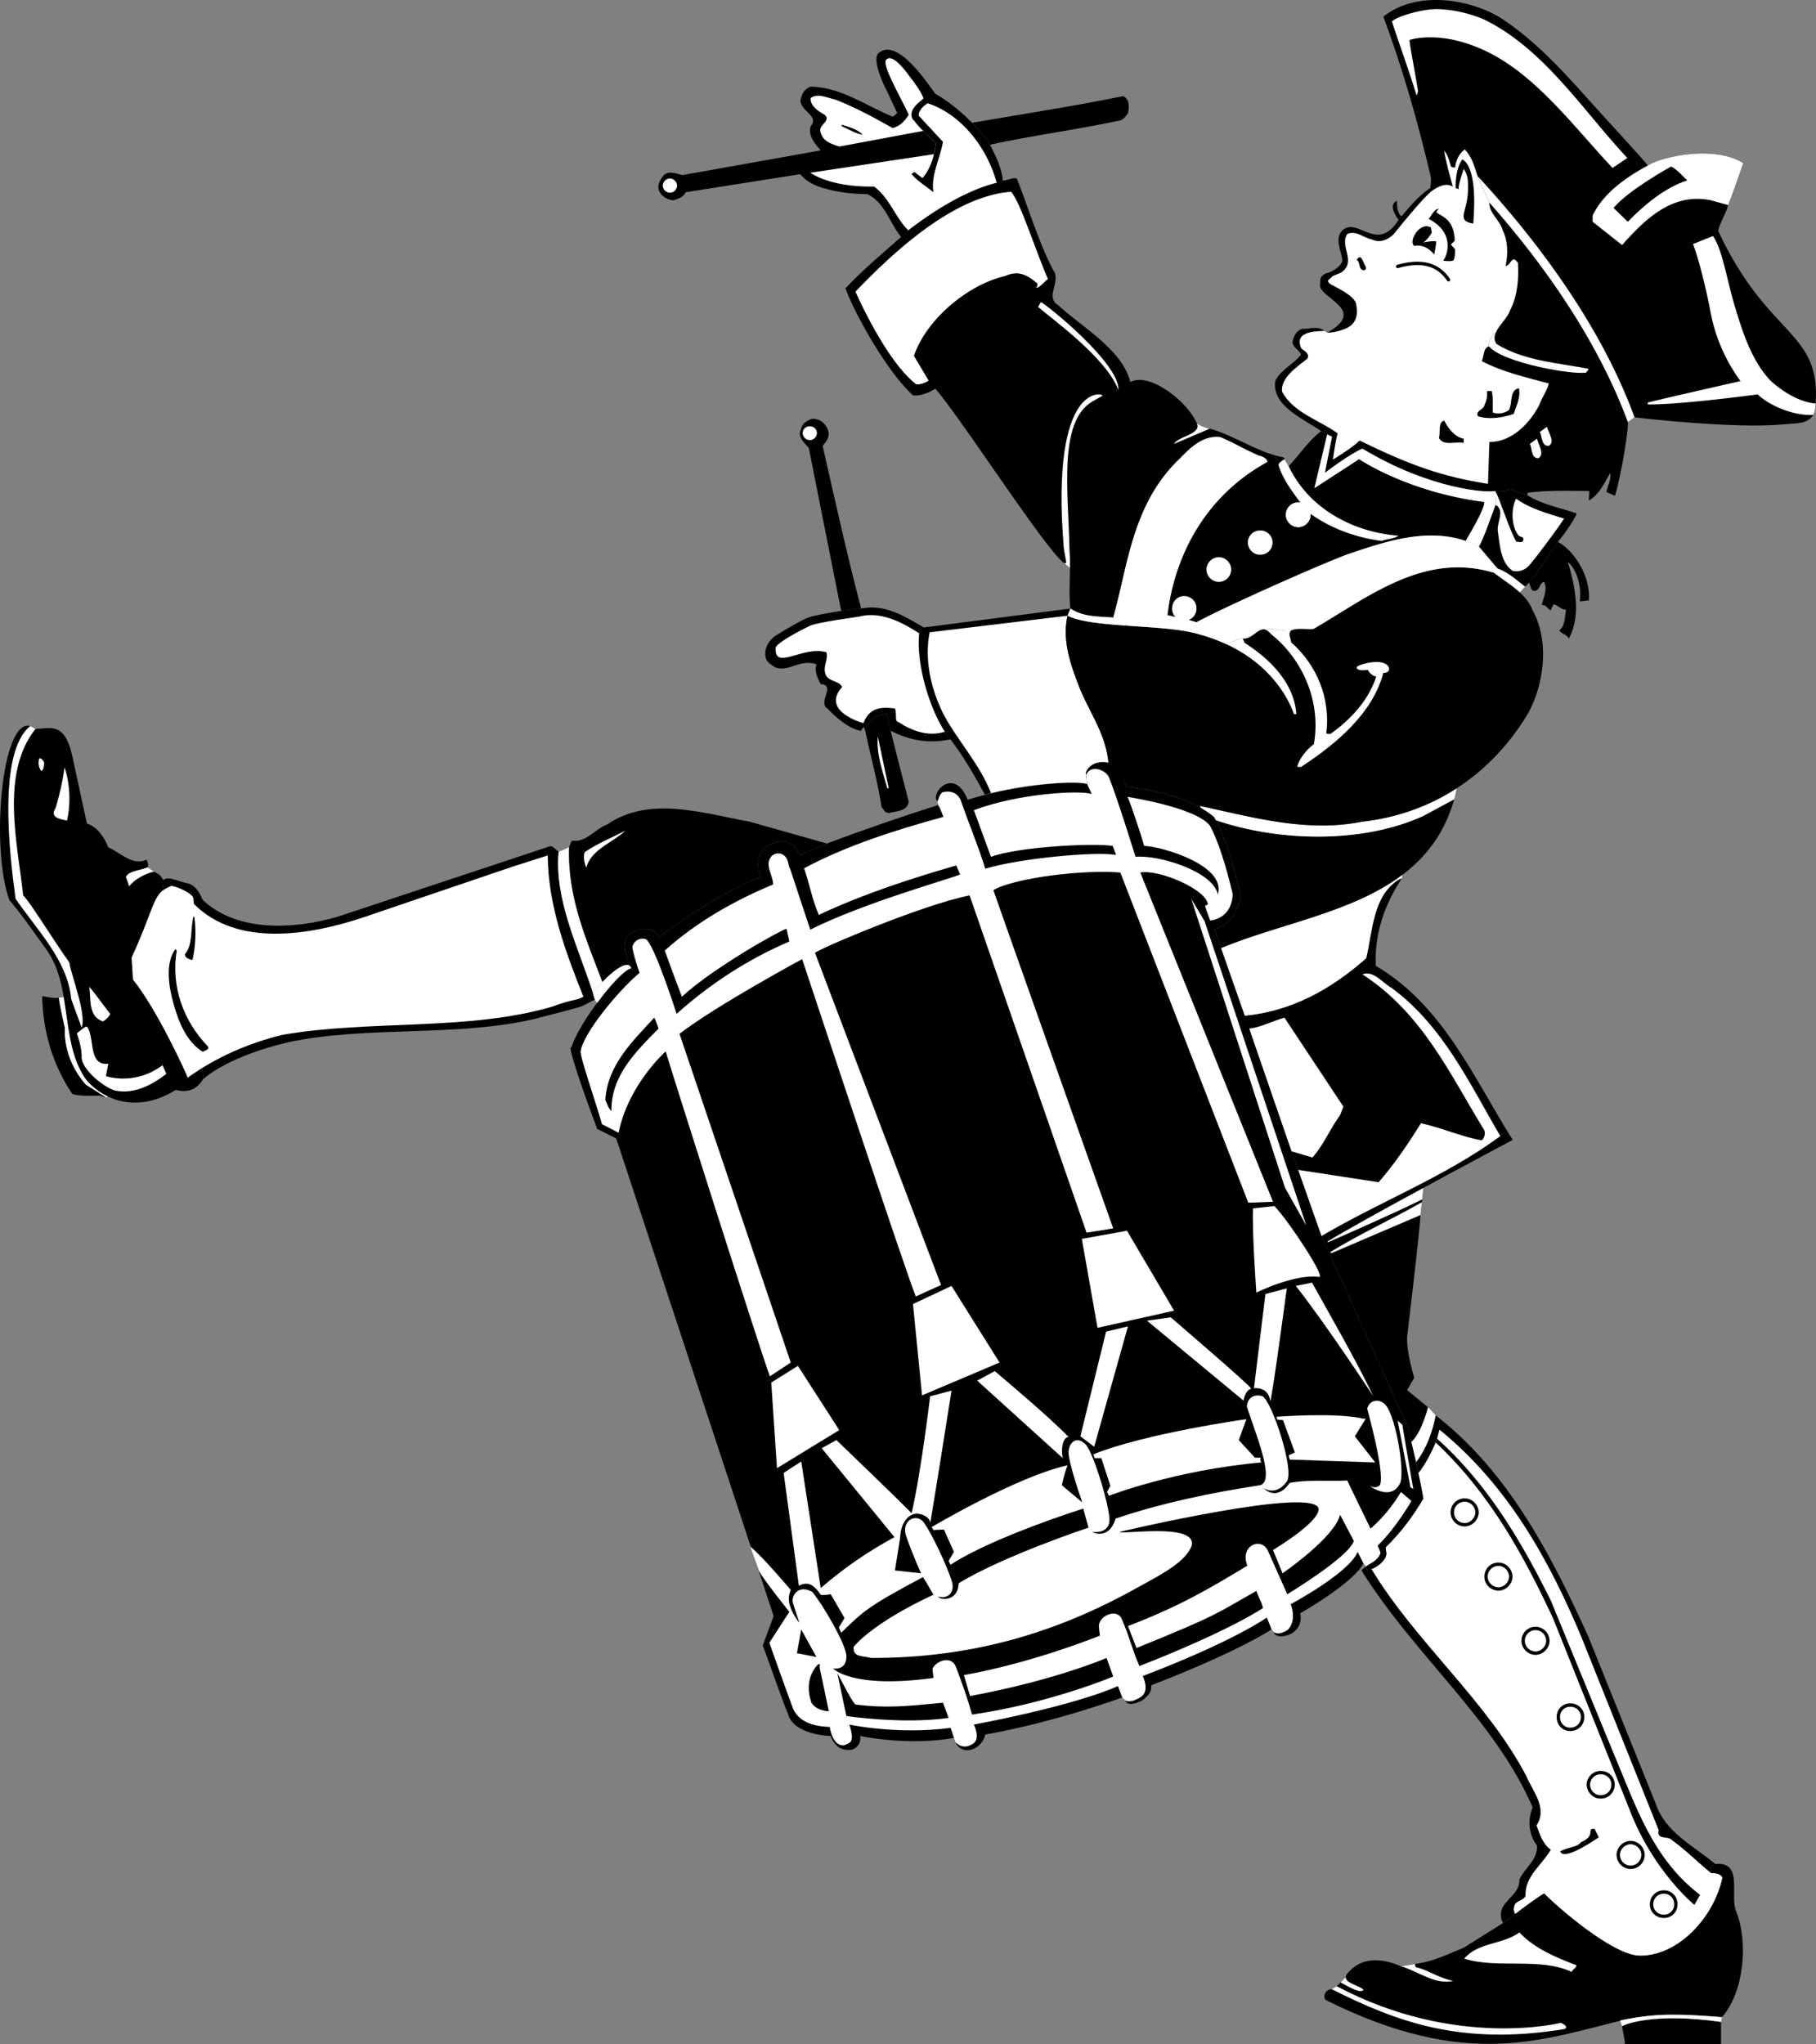 <svg xmlns="http://www.w3.org/2000/svg" width="381.844" height="429.726"><rect width="100%" height="100%" fill="#808080" stroke="none"/><path d="M270.97 98.007c2.535-2.773 4.098-5.222 6.801-7.398l1.3.7-2.698 11.3 9.398-6.102s10.125 6.926 26.3 9c.415 1.121-3.902 8.2-3.902 8.2-8.39-2.887-17.41.308-25.097 2.902-8.508 3.324-26.758 11.574-31.5 14.2a20.626 20.626 0 0 0-1.7-.5c1.008-.352 1.723-1.298 1.7-2.4.023-1.44-1.133-2.597-2.602-2.6a2.52 2.52 0 0 0-2.5 2.6c-.043.676.235 1.298.7 1.798-1.02-.254-1.7-.399-1.7-.399 1.59-13.305 8.582-25.445 21-32.2.078-.632-1.164-1.269-1.699-1.3-3.867-1.71-4.648-2.383-8.102-3.898-3.753-.582-6.734 2.578-8.5 4.398-10.164 9.578-11.015 22.817-14.097 33.5-3.094-.246-6.254-.066-9-1.898-.32-2.43-.117-5.512-.102-8.5l-1.3-1.102c-4.126-3.191-21.352-30.09-27-36.601-1.337.882-3.391 1.605-4.7 1.402-5.676-5.211-12.39-17.477-14.199-22.5 3.316-3.535 6.156-5.902 11.7-10.8.343-.376 1.175-1.208 1.5-1.4 5.714-4.402 12.425-8.476 18.6-10l1.302-.402c1.273-.199 2.773-.949 3-.3 2.152 5.37 4.964 14.539 7.898 19.601.898 2.606-1.941 5.23.8 6.899 4.927 4.582 13.446 9.3 15.098 16.101 4.032-2.183 12.051 4.098 14 8.7.754.515 1.985 1 2.704 1.1 4.933 1.329 10.293 5.09 15.398 6 .293.173.41.34.3.4l.9 1.5"/><path fill="#fff" d="M220.373 58.707c-.352-.051-1.961 2.128-2.5 1.703.394-.426.394-.852-.102-1.102-2.367-2-4.188-2.285-6.398-1.3-8.086 1.878-16.676 9.288-19.204 16.8l3.102 5.2c-.688.48-1.863.85-2.602.8-4.718-3.621-9.687-12.613-12.796-19.5 13.285-13.941 23.933-20.328 32.699-21 1.886 1.856 5.199 12.504 7.8 18.399m14.798 23.3c-2.524-6.824-14.149-15.074-16.899-17.5l.602-1c1.101.453 16.648 12.926 16.296 18.5"/><path d="M42.67 226.91c.144-.477-.141-1.848-.2-2.301-1.023.582-2.012 1.242-3 1.898-.336-.953-6.394-14.25-11.5-20.597l-.3-4.602c4.167-9.07 4.425-12.266 6.402-14 .261-.687.324-1.457.3-2.3-.882-1.38-.777-1.06-2-1.801l-1.3-.899c.18-.273-.031-1.34-.301-1.601-2.785 1.398-5.41-1.442-8-2.598-.746-1.899-2.238-4.313-4.5-5l-2.898-13.402c-1.61-8.204-4.688-6.547-7.903-6.5l-1.097-.598c-6.04-1.727-8.383 25.637-4.403 36.598 2.563 3.003 3.985 5.132 7.801 10.402 5.437 7.629 2.95 18.562 7.7 26.398 1.5 2.707 9.073 9.512 19.5 3.102 3.241.836 4.8-.8 5.698-2.2"/><path fill="#fff" d="M6.373 152.609c-6.84 5.46-4.442 26.496-3.102 36.3 4.535 6.65 10.941 12.934 11.7 21.098l2.198 6c1.09-2.734-2.246-11.183-2.597-13.699-3.649-5.129-8.168-12.605-9.7-14.101-1.167-10.79-4.859-25.63 2.598-35l-1.097-.598m24.699 29.699c-1.524.649-3.867.684-4.602 2l.7 2c1.03-1.433 3.3-2.64 5.203-3.101l-1.301-.899"/><path fill="#fff" d="M9.271 160.207c.043.738-.102 1.378-.5 1.902-.664-.664-.809-1.8-.5-2.7.477-.097.758.473 1 .798m4.801 12.3c-.711-.273-3.836-.414-2.403-2.597a57.637 57.637 0 0 0 1.903-8.602c1.136 3.328 1.351 7.66.5 11.2m9.098 40.601c-.223.66-.934 1.23-1.5 1.598-3.196-1.079-2.489-4.63-2.899-7.297 1.477 1.746 2.895 3.804 4.398 5.699"/><path d="M12.373 209.707c.277 2.289 1.296 6.402 1.296 6.402s-.734 6.074 4.403 11.898l4.3 2.7-1.402-.399s-4.699.219-5.8-.398c-4.008-5.989-6.141-12.875-6.297-20.5 1.007.101 2.394.527 3.5.297"/><path fill="#fff" d="m22.373 230.707-4.301-2.7c-5.137-5.824-4.403-11.898-4.403-11.898s-1.02-4.113-1.296-6.402l1-.098c.996 5.656 1.195 11.62 4.097 16.398.664 1.219 2.5 3.192 5.2 4.5l-.297.2"/><path fill="#fff" d="M18.271 215.808c1.766 2.152.129 8.258 4.5 7.8l-.5 2.599c4.152 1.195 8.629.203 11.898-2.297l.801 1.797c-3.008 2.406-6.949 4.394-10.898 3.5-2.227-.739-6.45-4.004-6.903-6.7.024-1.601-.187-2.773-1-5.3.247-.172 1.735-1.52 2.102-1.399m246.699-99.199c1.446.023 2.602-1.133 2.602-2.602 0-1.382-1.156-2.539-2.602-2.5-1.41-.039-2.566 1.118-2.597 2.5.03 1.47 1.187 2.625 2.597 2.602m-8.699 5.699a2.586 2.586 0 0 0 2.602-2.601c0-1.403-1.157-2.559-2.602-2.598-1.406.039-2.566 1.195-2.602 2.598.036 1.449 1.196 2.605 2.602 2.601m-7.301 8.199c1.469-.027 2.625-1.187 2.602-2.597.023-1.442-1.133-2.598-2.602-2.602a2.52 2.52 0 0 0-2.5 2.602c-.043 1.41 1.113 2.57 2.5 2.597"/><path d="M42.67 226.91c.144-.477-.141-1.848-.2-2.301-1.023.582-2.012 1.242-3 1.898-.336-.953-6.394-14.25-11.5-20.597l-.3-4.602c4.167-9.07 4.425-12.266 6.402-14 .261-.687.324-1.457.3-2.3.891-1.094 3.981.648 5.297.699 1.524.585 2.375 2.007 2.903 3.402 7.285 6.98 19.426 6.203 28.398 3.598l44.301-14.7c.898-.52 1.465.618 2.2 1-1.016 10.41 4.628 21.13 7.6 31.102-3.816 1.879-.312.855-12.8 4.098-16.355 3.824-35.34 1.347-51.8 4.902-11.825 2.824-16.907 6.906-17.802 7.8"/><path fill="#fff" d="M122.67 209.507c-1.637.926-1.993.395-6.598 2.102-17.582 5.144-38.242 2.73-56.602 5.898-7.129 1.73-13.875 4.641-20 9-.336-.953-6.394-14.25-11.5-20.597l-.3-4.602c4.167-9.07 4.425-12.266 6.402-14 .508-.418 1.144-.766 2-1.101 1.074.156 4.27 1.437 4.597 2.601l.102 1.2c9.156 9.206 24.492 6.511 35.398 2.902l31.5-10.703 7.5-2.399c.079 10.531 3.77 20.328 7.5 29.7"/><path d="M40.873 192.707c.39 3.03.25 6.222-.403 9.101-.695-.18-1.55-.39-1.597-1.2 1.753-2.105 1.113-5.296 1.796-7.901h.204m-3.703 7.101c-1.301 7.57 1.468 14.887 6.5 20.102.503.82-.63.82-1 1.199-3.465-2.086-5.169-6.414-6.2-10.2-1.027-3.6-1.738-8.5.403-11.402l.296.301M300.97 40.207c1.668-1.22 3.164-1.743 4.5-1-.652-2.512-1.433-5.07-1.8-7.5.726.726 1.226 2.539 1.402 3.3.226.153.511.246.898.2.16-1.457.801-2.899 2-3.797 1.25 1.308 1.801 2.648 2.7 5.597 13.683 14.801 26.335 32.465 33 50.7 1.476.226 21.359 2.453 31.203 1.5 3.003-.301 5.062.027 6.398-2 .344-.645.5-1.711.5-2.399 1.078-15.453-10.047-13.773-20.5-36.3.418-1.872 1.625-3.505 2.102-5.4 1.441-3.675 2.562-7.175 3.199-8.8-6.137-3.875-17.258-1.375-20.102.5-.187-.527-9.262-10.262-13.3-14.8-5.29-5.926-10.778-11.704-17.399-16.098-6.766-4.278-18.125-5.91-24.898-.403 4.078 10.895 7.27 22.184 10 33.801.058.902-.102 1.586-.102 2.2l.2.699"/><path fill="#fff" d="M297.873 20.109c-1.575-5.14-3.493-10.395-5.204-15.602 1.102-1.074 6.25-2.601 9.5-2.597 3.48.082 7.118.976 9.903 2.199 12.625 6.172 20.719 19.094 30.097 29.098l-3.097 2.101c-7.93-8.422-15.598-18.871-25.7-24.101-10.167-5.22-17-2.797-17-2.797.075 1.406 1.352 7.71 1.797 10.797l-.296.902m65.5 23c1.441-3.676 2.562-7.176 3.199-8.8-6.137-3.876-17.258-1.376-20.102.5-4.304 2.312-9.273 5.648-11.597 10.5v1.3l6.199 4.898c4.715-5.3 10.535-11.12 18.699-9.398l3.602 1m17.898 44.098c.344-.645.5-1.711.5-2.399 0 0-4.188 0-9.5-4.8-3.785-3.989-5.75-9.762-7.398-15.301-1.72-5.586-2.727-12.399-4.704-15.098l-4.199 1.7c.988 2.312 2.727 9.081 3.7 14.3a35.662 35.662 0 0 0 6.3 14.5s-13.722 3.09-19.5 4.5v.398c6.63.11 23.102-2.097 23.102-2.097 2.574 2.398 7.511 4.523 11.699 4.297m-70.601-50.2c.308.676 1.828 4.57 2.5 5.602 11.597 13.113 22.726 28.95 29.101 46.098l1.398-1c-6.664-18.235-19.316-35.899-33-50.7"/><path d="M354.771 37.91c-4.727 1.554-8.984 5.101-12.5 8.699l-3-2.902c3.18-3.817 12.102-8.7 12.102-8.7 1.37.696 2.152 1.758 3.398 2.903m5 355.797c-.293-.942.293-1.774.898-1.899-4.66-3.871-10.48-6.64-12.5-12.601l-14.199-35.2c-7.637-16.777-16.656-34.527-32.097-46.5-.665 3.407-1.922 6.973-4.102 9.801.687 3.281 1.406 6.692 1.5 7.7-2.121 3.628-4.82 7.25-7.898 10.199-.043.816.289 1.242 0 2-.422 1.16-2.032 2.293-3 2.601l-.903.2-.398-.598c-.258.16-.528.379-.801.699 11.129 17.871 27.965 31.3 36 49.8-1.121 2.7-.84 5.755.898 8 .25 3.008-2.59 4.712-3.699 7.2.164 2.941-3.183 4.125-3.8 6.598-.337 1.664.402 2.5.402 2.5l2.699-2c.957-.782 4.723-3.516 5.898-4.2 2.622 2.707 14.344 12.996 20.102 13.102 8.25.074 15.71-8.266 17.398-16.402-.265-.809-1.402-1.02-2.398-1"/><path fill="#fff" d="m348.771 384.707-16.3-40.7c-6.708-15.996-15.372-31.757-29.802-43.5l-.5 1.903-.296.797s-1.727 4.226-3.704 6.5l1.102 5.3c-2.121 3.63-4.82 7.25-7.898 10.2-.043.816.289 1.242 0 2-.422 1.16-2.032 2.293-3 2.601 9.273 15.383 24.328 27.738 32.597 43.602 1.313 3.164 4.512 6.644 2.102 10.297.703 1.886 1.344 3.945 3 5.101-1.797 3.176-5.492 5.59-5.301 9.7-.477 1.144-2.32.929-2.398 2.402-.204.27-.047.894.199 1.398l.199-.101c.957-.782 4.723-3.516 5.898-4.2 2.622 2.707 14.344 12.996 20.102 13.102 8.25.074 15.71-8.266 17.398-16.402-.265-.809-1.402-1.02-2.398-1-2.766-2.223-5.254-4.778-8.2-6.899-.816-1.004-3.3.063-2.8-2.101"/><path d="M336.17 386.207c-2.454 1.656-7.602 4.886-8.098 2.902 2.77-1.172 3.37-.746 4.398-1.902 3.235-1.368.961-2.891 2.801-2.797l.898 1.797"/><path fill="#fff" d="M349.873 402.808c1.386.035 2.543-1.121 2.5-2.5.043-1.473-1.114-2.629-2.5-2.601-1.465-.028-2.622 1.128-2.602 2.601-.02 1.379 1.137 2.535 2.602 2.5"/><path fill="none" stroke="#000" stroke-width=".71" d="M349.873 402.808c1.386.035 2.543-1.121 2.5-2.5.043-1.473-1.114-2.629-2.5-2.601-1.465-.028-2.622 1.128-2.602 2.601-.02 1.379 1.137 2.535 2.602 2.5zm0 0"/><path fill="#fff" d="M342.873 392.507c1.418 0 2.578-1.16 2.597-2.597-.02-1.414-1.18-2.57-2.597-2.602-1.434.031-2.59 1.188-2.602 2.602a2.607 2.607 0 0 0 2.602 2.597"/><path fill="none" stroke="#000" stroke-width=".71" d="M342.873 392.507c1.418 0 2.578-1.16 2.597-2.597-.02-1.414-1.18-2.57-2.597-2.602-1.434.031-2.59 1.188-2.602 2.602a2.607 2.607 0 0 0 2.602 2.597zm0 0"/><path fill="#fff" d="M336.572 377.707c1.453.03 2.61-1.125 2.597-2.598.012-1.379-1.144-2.535-2.597-2.5-1.399-.035-2.555 1.121-2.602 2.5.047 1.473 1.203 2.629 2.602 2.598"/><path fill="none" stroke="#000" stroke-width=".71" d="M336.572 377.707c1.453.03 2.61-1.125 2.597-2.598.012-1.379-1.144-2.535-2.597-2.5-1.399-.035-2.555 1.121-2.602 2.5.047 1.473 1.203 2.629 2.602 2.598zm0 0"/><path fill="#fff" d="M330.17 363.507c1.464.032 2.62-1.125 2.601-2.597.02-1.383-1.137-2.54-2.602-2.5-1.386-.04-2.543 1.117-2.5 2.5-.043 1.472 1.114 2.629 2.5 2.597"/><path fill="none" stroke="#000" stroke-width=".71" d="M330.17 363.507c1.464.032 2.62-1.125 2.601-2.597.02-1.383-1.137-2.54-2.602-2.5-1.386-.04-2.543 1.117-2.5 2.5-.043 1.472 1.114 2.629 2.5 2.597zm0 0"/><path fill="#fff" d="M322.873 347.507c1.406-.043 2.562-1.199 2.597-2.597-.035-1.453-1.191-2.614-2.597-2.602a2.576 2.576 0 0 0-2.602 2.602c-.004 1.398 1.156 2.554 2.602 2.597"/><path fill="none" stroke="#000" stroke-width=".71" d="M322.873 347.507c1.406-.043 2.562-1.199 2.597-2.597-.035-1.453-1.191-2.614-2.597-2.602a2.576 2.576 0 0 0-2.602 2.602c-.004 1.398 1.156 2.554 2.602 2.597zm0 0"/><path fill="#fff" d="M315.072 334.007c1.398-.035 2.554-1.187 2.597-2.597-.043-1.446-1.199-2.602-2.597-2.602a2.576 2.576 0 0 0-2.602 2.602c-.012 1.41 1.145 2.562 2.602 2.597"/><path fill="none" stroke="#000" stroke-width=".71" d="M315.072 334.007c1.398-.035 2.554-1.187 2.597-2.597-.043-1.446-1.199-2.602-2.597-2.602a2.576 2.576 0 0 0-2.602 2.602c-.012 1.41 1.145 2.562 2.602 2.597zm0 0"/><path fill="#fff" d="M307.97 320.507c1.399-.023 2.555-1.18 2.602-2.597-.047-1.438-1.203-2.59-2.602-2.602-1.453.012-2.61 1.164-2.597 2.602-.012 1.418 1.144 2.574 2.597 2.597"/><path fill="none" stroke="#000" stroke-width=".71" d="M307.97 320.507c1.399-.023 2.555-1.18 2.602-2.597-.047-1.438-1.203-2.59-2.602-2.602-1.453.012-2.61 1.164-2.597 2.602-.012 1.418 1.144 2.574 2.597 2.597zm0 0"/><path d="M301.873 303.207c11.464 10.746 18.566 23.878 24.699 37l16.199 40.5c4.934 12.73 13.5 19.703 13.5 19.703l1.2-2.102c-10.122-7.71-13.532-18.82-18.2-29.8l-13.2-32.098c-6.058-12.164-13.085-24.305-23.902-34l-.296.797m60 121.8v4.7s-18.032.043-20.204 0c-.046-1.434-.535-2.946-.597-3.797.594-.387 6.543-2.918 20.8-.903"/><path d="M359.771 393.707c-.293-.942.293-1.774.898-1.899 6.063-.535 2.938 6.707 4.403 10 2.582 6.574 1.636 16.895-3 22.2-8.809-.692-13.54-.81-19.903.402-17.472 4.136-33.398 10.976-63.398-4-.563-.477-.41-2.063 1.2-2.301l1.1-.602 1.9-1.898c.015-.164.085-.36.198-.602 2.457-3.097 6.122-3.945 11.403-1.699.824-.125 2.449-.375 2.898-.5 3.656-.379 6.922-2.012 10.301-3.398l8.3-5.203 2.7-2c.957-.782 4.723-3.516 5.898-4.2 2.622 2.707 14.344 12.996 20.102 13.102 8.25.074 15.71-8.266 17.398-16.402-.265-.809-1.402-1.02-2.398-1"/><path fill="#fff" d="M331.47 413.109c-.027.598-.808.812-1 1.398-6.625-3.14-15.57-.586-22.597-2.8 2.91-3.465 8.02-2.899 11.597-5.5 3.383 3.527 7.715 5.23 12 6.902m-49.597 3.598c.96.476 4.46 2.664 4.796 1.5-.836-.825-3.773-1.332-3.699-2.598l-1.097 1.098"/><path fill="#fff" d="M279.97 418.109c13.797 6.914 27.262 11.953 49 8.398 1.102-.562-.8-1.3-.8-1.3s-22.122 5.566-47.098-7.7l-1.102.602m17.5-5.301c-.449.125-2.074.375-2.898.5 3.5.992 7.12 3.95 11 3.102-3.676-.852-5.086-2.285-7.903-2.903l-.199-.699m64.602 11.199c-8.809-.691-13.54-.808-19.903.403-.488.062-.972.183-1.5.297l.403 1.203c.594-.387 6.543-2.918 20.8-.903l.2-1"/><path d="M172.572 31.609c.574.574 1.156.906 1.398 1.098-3.324-.274-7.383 1.859-5.699 3.902 0 0 1.312 2.012 5.102 3 2.816.82 5.835 1.16 9 1.2 3.66 1.71 4.656 6.038 7.097 9 .344-.376 1.176-1.208 1.5-1.4 5.715-4.402 12.426-8.476 18.602-10l1.3-.402c-.261-2.718-1.41-5.004-2.703-7.597-.527-1.032-2.691-3.559-3.796-4.602 0 0-3.352-3.625-7.704-6.101-.976-1.165-8.007-12.407-12.097-8.399-.926 1.438.558 5.094 1.699 7.399.574 1.058 1.875 4.164 2.398 5-.336.289-.402.593-1 .8-5.683-2.297-10.652-6.132-17.199-6.3-.91.312-1.687 1.093-1.898 2-1.422 2.925 4.043 3.921 1.898 6.3-.695 2.094 1.153 4.012 2.102 5.102"/><path fill="#fff" d="M170.373 36.308c-.332-.656.355-1.293 1.597-1.898 1.258-.559 4.594-.895 5.602-.703.992.144 2.55-2.028 1.699-2.098-.957-.094-1.543-.344-2.8-.8-1.798-.645-3.571-1.071-4-3.302-.212-1.32 2.347-2.172.902-3.398-1.114-.621-3.102-1.828-2.903-3.5 1.434-1.098 3.492-.031 5.102.3 4.144 1.587 8.191 3.786 12.097 6 1.559-.367 2.555-1.433 3.403-2.8-1.7-3.746-5.801-10.613-4.7-11.602 1.583-1.441 4.801 3.512 5.297 4.102.434.492 2.352 3.2 2.5 4.098-.96.851-3.242 2.414-2.296 4.3.835.895 1.332 1.746 2.296 2.5.395.426 2.395 2.426 2.704 2.602-.06.406-.31 1.574-.5 2.3-.477 2.212-1.54 4.087-2.403 5a14.37 14.37 0 0 1-1.597-1.202c-.16-.02-.375.078-.704.402 1.325 1.508 3.098 2.57 4.602 3.8-.582-3.574 1.406-7.05 2-10.6l-5.102-5.5c-.035-1.032.957-2.063 1.903-2.602 7.222 2.386 12.547 9.523 14.5 16.703-6.176 1.523-12.887 5.597-18.602 10-2.734-2.7-3.87-6.746-7.199-9.203-4.906.113-10.125-.774-13.398-2.899"/><path d="M181.373 28.308c-1.301-.133-2.938-1.129-4.403-1.8v-.301c1.54.476 3.383.972 4.403 2.101m12.797-.801-17.7 3.301-3.898.8-29.102 5.2c-1.172-.254-2.734-1.035-3.898 0-.61.809-1.32 1.73-1.102 3 .348 1.29 1.77 2.211 3.102 2.3.937-.304 2.144-.655 2.597-1.698l24.102-3.801 2.102-.3 26-3.9c.191-.726.441-1.894.5-2.3-.309-.176-2.309-2.176-2.704-2.602m14.001 2.903c-.528-1.032-2.692-3.559-3.797-4.602 10.558-1.824 21.28-3.453 31.796-5.601 1.41.656 1.27 2.43 1 3.601-.511.676-.867 1.242-1.597 1.5-9.067 1.942-18.367 3.149-27.403 5.102"/><path fill="#fff" d="M140.873 40.507c.796-.004 1.457-.664 1.5-1.5a1.613 1.613 0 0 0-1.5-1.5c-.832.047-1.497.707-1.5 1.5a1.498 1.498 0 0 0 1.5 1.5m132.097 70.301c1.43-.031 2.586-1.187 2.602-2.601a2.61 2.61 0 0 0-2.602-2.598c-1.422 0-2.578 1.156-2.597 2.598.019 1.414 1.175 2.57 2.597 2.601"/><path fill="#fff" d="M270.072 96.507c-.364.364-1.395.7-1.2 1.403.903 2.84 2.762 5.304 4.598 7.797a1.111 1.111 0 0 0-.5-.098c-1.422 0-2.578 1.156-2.597 2.598.019 1.414 1.175 2.57 2.597 2.601 1.43-.031 2.586-1.187 2.602-2.601-.016-.07-.028-.122 0-.2 4.89 3.543 10.71 5.184 15 5.7 1.11-.473 2.46-.403 3.5-1.098-9.418-.727-18.79-5.555-23.102-14.602l-.898-1.5m-18.402-7.5c.753.516 1.984 1 2.703 1.102l-7.5 3.2c.933-1.661 5.796-2.017 4.796-4.302"/><path d="M314.373 103.207c.898.101 2.398-.024 3.296-.297 1.477.648 2.48.804 3.5 1.199v-.5c3.528-.672 12.192-.387 13-.402l-.097 2c2.129-1.133 3.336-3.758 4.5-5.797.258 1.328-.524 2.675-.801 4l1.8.797c1.317-4.11 2.985-14.633 2.7-15.5-6.375-17.149-17.504-32.985-29.102-46.098l-2.5-5.602c-.898-2.949-1.449-4.289-2.699-5.597-1.2.898-1.84 2.34-2 3.797-.387.046-.672-.047-.898-.2-.176-.761-.676-2.574-1.403-3.3.227 1.976.961 4.351 1.5 6.5-.96-.086-2.96.351-4.398 1.3-2.063 1.352-3.906 3.317-6 5.903l-.7.797c-4.581 7.28-8.652-.907-11.902 2.3-1.562 1.75-.14 4.235.102 6.2-.156 1.199-2.195 2.543-3.602 2.8-1.195.7-1.043 1.13-1.097 2.602.195 2.644 9.957 5.129 1.5 9.8l-.602-.402c-1.414-1.074-3.258-.293-4.597-.398-1.36.387-1.786 1.523-2.102 2.7-.04 1.167 1.383 1.733 1.8 2.698-1.484 2.02-4.253 3.192-5.402 5.5-.91 5.36 6.118 8.09 9.602 10.602l1.3.7 1 .5-1.5 7.6s5.09-3.925 7.9-5.1c14.195 8.558 26.23 9.339 27.902 8.898"/><path fill="#fff" d="M300.97 40.207c1.668-1.22 3.164-1.743 4.5-1-.652-2.512-1.433-5.07-1.8-7.5.726.726 1.226 2.539 1.402 3.3.226.153.511.246.898.2.16-1.457.801-2.899 2-3.797 1.25 1.308 1.801 2.648 2.7 5.597l2.5 5.602c-.114 2.18 2.23 3.672 2.8 5.8 1.13 2.274 1.13 5.044.602 7.5.812-.117.957-.968 1.5-1.3.52-.305.734.332 1.097.598.204 3.425-.082 6.976-1.597 9.902-.489 1.621-2.32 3.16-3 4.7-.844.956-1.676 1.956-1.5 3-1.223.308-1.012 2.085-1.5 3.1 4.394 2.321 9.293 3.387 14.097 4.7-.402 1.598-1.468 2.945-2 4.5-1.953 3.77-5.714 7.816-10.5 7.8l-.296 8.798c-9.688-1.54-16.114-3.809-27-9.098-1.504 1.523-5.602 4-5.602 4s.516-4.035 1-5.5c-3.719-2.762-9.324-4.29-11.7-8.8-.323-2.872 3.083-5.145 5.302-6.9.62-.94-.512-1.652-1.204-2.1-2.113-4.345 5.055-3.528 4.801-3.802l.602.403c.894.156 4.422-.61 5.398-1.903.863-1.074.996-2.238.7-4-.2-1.836-4.536-3.75-5.098-4.097 0 0-1.028-.496-.801-1l1-.903 1.7-.699c3.394-2.297-.372-5.492 1.3-8.101 1.809-.868 3.441.765 5.102 1.101 1.82.879 3.43.074 4.597-1 2.551-3.187 6.442-7.836 8-9.101"/><path d="M309.771 47.007c-3.871-.675-.984-2.582-1.102-7.5.07-1.918-.16-2.882-.898-4 0 0-1.445 4.145-1 4.301.371.18-.7-.3-.7-.3.009-1.962.169-4.235 1.4-6 1.038.488 3.179 2.886 2.3 13.5m-22.601 8.999c.136.532-.032.637-.297.801-1.368-.02-.727-1.652-1.602-2.2 1.016-1.581 1.371.829 1.898 1.4m32.204 25.601c.425 1.945-.567 3.723-1.102 5.398-2.305.809-5.145 1.235-7.5.5-.7-1.183 1.36-1.394 1.398-2.5.457-.812.602-1.949.5-2.8h1c.309 1.418.164 3.05.204 4.5 1.097.398 2.449.187 3.398-.5.824-1.446.043-4.215 2.102-4.598m-11.602 10.598v.902c-1.816-.395-4.09.742-5.2-1 .329-1.242-.238-3.371 1.098-3.7.793 1.536 2.141 3.454 4.102 3.798"/><path fill="#fff" d="M325.67 93.707c-1.633.152-1.368-2.047-1.899-2.899l1.5-1.101c.348 1.308 1.742 3.238.398 4m-2.199 2.601c-1.586.07-1.289-2.121-1.8-3l1.5-1.101c.335 1.351 1.703 3.3.3 4.101"/><path fill="none" stroke="#000" stroke-linecap="round" stroke-width=".71" d="M293.873 56.007c6.214-1.773 9.082.414 10.699 2.801"/><path d="M294.771 45.41c-.7-.028-1.125-1.914-1-3.203-1.777.726-.547 2.867.3 4l.7-.797m4.301 5.597c.664-.12 1.527-1.37 2-2.097a15.339 15.339 0 0 1-.2-1.102l-.5-.2c-2.335-.538-4.304 3.567-2.902 4.099 1.067-.243 2.66.039 4.102 1.8.328-1.789.441-2.523.398-2.8-1.094-.016-1.574.035-2.898.3m6 .403.8-.801c.016-.512-.023-.918-.101-1.2-.668-4.94-5.215-4.054-3.2-5.5-1.019-.113-1.64 1.626-2.198 2.098 5.261 2.68 4.242 7.114 3.097 8.801 0 0 1.235.18 2 0 .371-.156.496-1.254.5-2.398l-.898-1"/><path fill="#fff" d="M314.572 69.808c-.844.957-1.676 1.957-1.5 3 3.105 3.574 18.015 6.063 20.5 5.5-.07-.289.5-.363.398-.8-6.715-1.266-13.601-1.692-19.3-5.2-.567-.824-.5-1.648-.098-2.5"/><path d="M321.47 122.507c.988-.886 5.676-7.886 6.102-8.597 2.879 1.453 6.949 6.71 6.5 12.297l-1.903.203c.48-3.164-.71-6.79-2.5-8.301 1.418 4.71 2.91 11.242.204 16.098-.489-.954-1.555-.88-2-1.7 1.226-.957 1.156-2.8 1.398-4.398-.773.223-1.895-1.004-2.602-1.102-.085.301-.355.524-.597 1.301-.59-.234-1.02-1.3-1.903-1.101.317-1.547 1.313-3.254.5-4.899-.968.188-.836 1.688-1.898 1.899-1.066.144-.922-1.434-1.3-1.7M129.572 239.308c-1.04-.52-2.77-1.406-4-2-1.93-5.094-6.313-17.289-5.5-17.2.008-.042.031-.042.097 0 1.633-5.296 10.153-16.183 12.602-16.6-.07-.067-.164-.25-.2-.301-.362-.899-2.905-5.754.7-7.399 3.676-1.676 4.875.625 5.398 1.2 1.852-1.7 13.352-9.825 21.204-12.598-.727-2.477-1.082-5.805 2.699-7.203 2.574-1.024 4.449.226 5.699 2.601.875-.5 4.617-2.047 5.602-2.5 7.406-2.8 15.902-5.71 23.398-8.101l-.2-.797c-1.527-1.73 3.571-7.41 6.4-.301 10.484-3.293 23-4.09 25.1-3.3l-.198-1.9c-.395-.48.898-3.35 4.699-2.6 1.699.437 3.074 2.374 3.699 5 1.75.374 11.977 1.089 18.5 6.398 2.812 4.789 5.25 14.476 5.602 17-1.352 4.601-3.04 5.851-5.5 6.601 0 0 20.832 60.07 22.5 64.5l18.296 40.5s2.899 12.578 3.102 14.7c-2.121 3.628-4.82 7.25-7.898 10.199-.043.816.289 1.242 0 2-.422 1.16-2.032 2.293-3 2.601l-.903.2-.8-1.4c-1.626 3.59-11.626 9.626-13.297 10.5.132.427.609 2.915-1.903 4.302-2.637 1.273-3.808-.043-3.597-.301l-.5-.602s-6.825 4.602-25.204 11.7c-.34.136.57 1.421-2 3.203-3.21 1.71-3.597 0-3.597 0l-.602-.602s-14.117 5.211-28.8 7.8c-.587 2.888-4.462 4.763-6.2 1.802l-.398-1.102c-9.602 1.77-19.7-.398-19.7-.398s.422 2.168-1.8 2.898c-3.457.512-4.403-2.898-4.403-2.898s-7.84-.137-9-4.703c-.902-1.915-4.84-13.383-5.296-14.297l2.296-6.203-33.097-100.399"/><path fill="#fff" d="M130.072 238.109c2.023-10.125 9.898-17.102 9.898-17.102 1.477 4.977 19.371 61.274 21.903 68.301l4.398-2.898-23.398-69.102c7.945-6.094 25.796-15.7 25.796-15.7s22.692 68.536 23.903 70.9l5.3-2.4-26.5-69.8c.25-.598 22.047-9.969 32.5-12.101l24.598 70.902 5.602-.902s-24.73-69.606-25.2-71.098c4.372-2.59 19.196-4.383 26.7-3.7l26.898 69.4 5.2-.2-27.899-69.2c3.914-.753 13.973 3.594 14.2 6.7l-.598.3c.324 1.067.609 1.743 1.097 3.098 5.016-.734 4.7-5.699 4.7-5.699-1.337-5.687-3.149-11.437-4.797-14.3-3.125-3.864-17.301-6-17.301-6 .457.714 3.242 9.113 3.5 10.3 3.914.14 17.316 4.137 15.5 10.2-1.024-4.91-12.563-8.372-17.301-7.9-.39-1.19-3.605-11.636-5.5-16.5-.723-2.03-4.176-2.85-4.898-.698l.199 1.898c.472 1.07 1 2.102 1 2.102-2.48-.852-15.528-.14-24.801 3.398l3.602 9.8c5.492-2.07 21.203-2.956 25.597-2.3l.7 1.899c-4.297-.782-20.45.73-27.5 2.902-1.52-4.942-3.422-9.363-5.2-14.5-.562-1.145-1.683-2.05-3.699-1.602-.91.438-.934 1.93-1.2 1.903l.2.797c.527.898.621 1.347 1.102 2.5-9.95 2.73-20.149 5.925-29.301 10.8 1.129 3.22 1.719 6.696 3.097 9.801 11.829-5.613 26.164-9.566 28.903-10.398l.8 1.898c-1.566.781-20.19 5.914-31.5 11.602-.101-.243-4.203-12.703-4.203-12.703-.511-.747-.3-2.024-1.199-2.797-.664-.645-1.726-.715-2.597-.102-1.829 1.8.16 4.07.199 6.102-7.918 3.293-15.871 7.695-22.801 13.898 0 0 2.266 6.246 3.602 9.7 6.593-6.055 20.32-13.747 22-14.301l.597 2.703c-8.55 3.648-16.5 8.761-23.699 15.199 0 0-4.82-15.012-6.5-15.7-1.355-.394-2.563.458-2.8 1.598.042.91.76 3.352 1.5 5.5-.012-.03.237-.02 0 0-3.11 2.473-10.88 11.133-12.302 16 .032.043.016.098 0 .2-.027.035-.054.117-.097.203-.07 1.535 3.144 10.543 4.5 15.398 1.597.813 2.015 1.012 3.5 1.8m156.598 90.501-1.2-2.402c-1.844 4.484-14.097 11-14.097 11 .546 1.335.953 3.632-.5 5.3-.602.489-2.008 1.196-3 .602l-.5-.602-1-2.5s-6.887 4.973-26.102 12.301c0 0 1.61 3.086-.398 4.399-2.348 1.503-3.301.703-3.301.703l-.602-.602-.898-2.398s-7.715 3.793-30.301 8.097c.664 1.375 1.145 3.504-.5 4.2-2.297 1.347-3.621-1.047-3.3-.297l-.4-1.102c-.195-.535-.37-1.246-.698-2.101-11.301 1.476-21.301-.7-21.301-.7s1.304 3.418-.102 3.903c-2.765 1.734-3.832-2.118-4-3.403-2.707-.082-6.308-.722-7.699-3.8-1.805-4.82-5-13.899-5-13.899l4.2-6.5s-5.173-6.433-6.4-8.601l-1.8-5.098c2.504 1.98 8.5 9.098 8.5 9.098s-.508 1.097-.398 2.203c.12 1.664 1.335 3.648 2.199 4.699l-1.301-4c-.563-1.45.945-4.2 4-2.5 2.18 2.558 7.152 11.082 7.2 13.5.038 3.172-2.802 2.598-2.802 2.598s3.848 4.359 21.102 2l-.2-1.899c.579-1.566 3.86-2.988 4.9-.5 1.359 3.637 2.394 6.414 3.402 10.102 16.328-2.356 29.699-8 29.699-8l-1.403-3.903s-10.785 4.696-28.699 8l-1.3-4.398c14.746-2.633 28.601-8.3 28.601-8.3l-.2-1.802c-.253-2.175 3.505-4.007 4.7-1.898 1.879 4.277 2.234 6.527 3.8 10.098 19.145-7.477 26-12.2 26-12.2-.488-1.785-.773-1.785-1.402-3.597-8.648 4.89-7.937 5.007-25.199 12l-1.8-4.602c10.761-4.164 16.456-7.48 25.101-12.7-1.66-4.245 2.883-6.089 4.3-3.198l4.098 9.199s12.899-7.762 14-11.2l-2.898-5.5c-1.164 4.798-12.102 12.298-12.102 12.298l-2-4.899s9.387-5.562 9.602-8.5c.14-5.226-41.898 4.7-41.898 4.7.644.605 16.363-1.997 15.199 2.902-1.278 3.289-5.582 5.632-11.403 8.797-17.16 9.617-35.03 14.824-56 14.8-1.964-.511-3.808-.12-3.699-2.3 0 0 3.465-4.778 16.801-11-.91-1.5-1.086-1.989-2.2-3.7-11.534 6.153-12.456 7.082-17.198 11.7l-.5-1.098 1.199-2-2.903-5s-1.777.308-2.097.098c-1.66-2.387-2.817-2.743-4.602-1.899l-3.199-23.7 3.7-2.401 4.1 26.601c5.087-4.379 9.852-7.62 15.5-10.7l-15.3-18.698 3.102-1.703s15.593 14.957 15.796 15.402c1.997-8.54 3.903-24.602 3.903-24.602l4.5-1.199s-4.578 29.063-4.5 27.8c.093-1.097-2.04-2.327-3.602-1.8-2.73 1.067-2.699 4.899-2.699 4.899l-1.102 6.902 5.5.598s-1.554-3.336-3.097-7.7c-1.278-3.515 2.316-5.16 3.8-2.8 1.485 2.097 4.715 8.753 5.797 12.3.563 1.91-.546 3.73-3 3.102.664.824 4.274 1.027 4.403-2.8 9.187-5.669 27.3-11.7 27.3-11.7l-1.101-4s-18.965 5.95-27.898 11.8l-.403-.8 1.102-1.902-2.102-4.7-2.199.102-.398-.602s17.906-10.64 28.597-13c-.754 1.914-1.199 4.2-1.199 4.2l4.3 3.601s-2.878-8.105-2.902-10.601c.204-2.563 2.067-3.004 3.204-1.899 1.613.492 5.253 12.649 5.398 15.899.215 3.414-3.7 2.8-3.7 2.8s3.555 1.938 5-2.8c9.684-3.266 19.837-5.395 30.302-7 3.574-.688-1.254-11.727-2.704-16.598.243-2.547 2.551-2.461 3.301-2.102 1.914.973 6.793 15.528 5.102 17.903-2.301 3.218-4.903 1.398-4.903 1.398s2.692 2.973 5.5-1.101c3.899-.739 8.016-.309 12.102-.5l4.898 10.101s3.414-2.687 6.403-7.7l2.199 1.9s-3.137 5.546-7.102 9.402c.164.398.414.836.602 1.5-.516 1.629-1.95 2.039-3.102 2.898l-.5-.7"/><path fill="#fff" d="m270.17 249.609-19.7-60.7 2.801 4.7 21.398 64-4.5-8"/><path d="M138.47 216.207c-4.976 5.02-10.015 10.058-9.898 17.3-.617-.425-.899-1.488-1.301-2.3.473-7.286 5.586-12.184 10.3-17.297.325.57.61 1.492.9 2.297"/><path fill="#fff" d="M267.97 253.507c3.149 3.336 10.867 15.106 9.403 14.903-5.168-.703-13.204 3.297-13.204 3.297s-.933-12.829-.699-17.7l4.5-.5m-31 5.2 9.903 16.8-16.102 3.602-3.3-18.7 9.5-1.702m38.902 10.902c4.308 7.777 9.066 15.941 12.898 23.898 0 0-9.938-15.148-16.3-23.199.683-.14 2.667-.52 3.402-.7m-5.301 1.2s-3.367 25.164-3.5 23.602c-.399-3.035-3.403-2.602-3.403-2.602l2.403-19.8 4.5-1.2M210.17 286.41l-16.297 6.898-1.903-19.2 8.102-3.8 10.097 16.102m36.001-9.5s17.312 14.824 16.902 15c-1.328.398-1.602 2.5-1.602 2.5l-20.3-16.801 5-.7m-9 1.899-7.098 25.3-2.903-2.198 5.403-22 4.597-1.102m-60.699 21.801-13.097 8-1.204-18 5.602-3.5 8.7 13.5m48.199 1.398c-1.383.301-1.59 2.934-1.2 4.5l-18-16.3 3.7-2c5.12 4.375 10.425 8.777 15.5 13.8m69.8 9.602c-1.883 4.262-6.699.598-6.699.598.645.468 1.852.68 2.398-.098 1.086-2.488-2.699-16-2.699-16 .414-1.629 2.102-2.16 3.403-1.2 2.394 1.434 4.503 13.72 3.597 16.7"/><path fill="#fff" d="M286.67 298.207h.5l-2.297 3.703 4.296 5.5-18-.602-.199-.898 1.301-.602-2.5-6.8-1.2-.098-.198-.602s12.52-.969 18.296.399m-24.597.101-1.602 4.399 3.403 3.703h1.296s-.359.05 0 1c-18.199 1.625-32 7-32 7l-.398-.801.7-1.3-1.9-5.802h-1.402l-.296-.8c10.937-4.43 32.199-7.399 32.199-7.399m34.5 14.301c-.864-4.488-2.7-14-2.7-14l1 .898c.024.387 2.297 13.5 2.297 13.5l-.597-.398"/><path d="m171.67 348.308-4.098-.8.898-5zm.703 2.399c.19.75 1.898 9 1.898 9-.164-.032-2.383.004-3.602-1.7-1.976-5.304 1.403-8.199 1.403-8.199.613.055.172-.125.3.899m7.598 7.601c6.324.754 10.23.399 18.301-.398l1.2 3.199c-9.747 1.383-21.5-.402-21.5-.402s-1.29-5.965-1.9-9c1.231 2.238 3.395 6.656 3.9 6.601m97.902-98.5 18.296 40.5.602 2.8c2.242-2.066 3.5-7.3 3.5-7.3l-4.398-3.601 1.5-2.598s-1.715-5.547-1.5-8.7c0 0 2.648-21.788 2.796-25.5l.301-2.702.102-.598.199-2.402c9.633-5.23 18.8-10.098 18.8-10.098-8.14-12.918-14.6-28.254-28.8-36.602-.285-6.918 1.914-12.953 5.5-18.398l-.7.3c-5.37 3.372-5.44 10.614-6.8 16.5-7.375 6.54-15.824 11.223-25.7 12.098l16.302 46.301"/><path fill="#fff" d="M262.67 216.207c2.175-.165 4.874-1.586 7.402-2.297l12.398 18.699-.699 1.8c-2.156 2.934-3.363 6.13-5.8 8.9l-4.4-1.302-8.902-25.8"/><path d="m176.873 128.41-6.801-34.203c-.864-1.137-2.57-2.344-1.602-4.098.168-1.086 1.375-1.867 2.403-2.102 1.175.02 2.238.59 2.898 1.7 1.047 1.71.156 2.953-.8 4 2.394 10.597 5.323 23.714 8.1 34.203l-4.198.5"/><path fill="#fff" d="M170.271 92.507c.82.008 1.48-.652 1.5-1.5-.02-.78-.68-1.441-1.5-1.398-.813-.043-1.473.617-1.5 1.398.027.848.687 1.508 1.5 1.5"/><path d="m187.271 153.609-.8-3.602s-3.778.18-4.5 3.801c1.124 5.313 2.612 10.633 3.402 15.899.543.445.52 1.109 1.5 1.203 1.574-.45 3.918-.309 4.199-2.403-1.274-5.004-2.625-10.117-3.801-14.898"/><path fill="#fff" d="M186.572 165.707c-.965-3.555-2.313-7.032-2-10.899l2.3 10.899h-.3"/><path d="M255.67 172.41c2.652 5.039 4.87 13.898 5.203 16.297-1.352 4.601-3.04 5.851-5.5 6.601l1.398 4c17.59-7.406 42.723-8.969 49-31.3l-6.5 3.5c-12.691 5.816-30.285 5.46-43.602.902m-22.597-12.102c-3.801-.75-5.094 2.121-4.7 2.602l.2 1.898c-1.86-.7-11.977-.242-21.5 2.2-2.258-4.157-4.856-8.696-7.801-12.301-3.293-4.192-7.14-15.375-5.898-22.7l31.699-4.097-.602 1.5c-1.23 5.476.828 10.804 2.7 15.597 2.246 5.215 5.37 9.547 5.902 15.301"/><path fill="#fff" d="M198.271 149.91c2.742 5.34 7.684 10.582 10.102 16.797 9.117-2.176 18.425-2.567 20.199-1.899l-.2-1.898c-.394-.48.899-3.352 4.7-2.602-.531-5.754-3.656-10.086-5.903-15.3-1.87-4.794-3.93-10.122-2.699-15.598h.102l-29.102 3.5c-1.074 5.515.102 11.48 2.801 17"/><path d="M199.271 154.707c-3.293-4.192-7.14-15.375-5.898-22.7l.898-.097c-3.938-2.25-8.063-5.024-13.2-4l-4.198.5s-5.508.847-6.903 1.398c-1.156.375-4.957 2.574-6.699 3.7-1.664 1.038-2.797 2.945-2.2 5 .395.855 1.25 1.35 2 1.8 2.942.969 5-1.82 8.598-.7-.472 1.599.305 3.09.903 4.2 3.308.168-.715 3.883 1.398 5.102 3.094 3.304 5.7 4.582 7.102 4.699.086-.402.418-.621.597-.8.125.448.172.523.301 1 .723-3.622 4.5-3.802 4.5-3.802l.801 3.602c3.023 1.52 7.098 2.965 12.602 1.8-.18-.23-.368-.484-.602-.702"/><path fill="#fff" d="M180.67 129.609s-8.712 1.187-10.297 1.898c-2.809 1.344-7.227 3.758-7.301 4.7-.207 4.882 5.71-.559 10.699.902.477 1.613-1.016 3.316 0 5 .691 1.16 2.727 1.016 3.3 2.3-4.03 4.489 2.36 7 4.5 7.598 1.41-4.054 5.196-3.18 6.598-3.097.516 1.195-.218 2.664.801 2.898 2.723 1.797 6.246 3.121 9.7 2-3.016-4.523-6.11-13.922-5.399-20.7-3.473-2.206-8.02-4.714-12.602-3.5m-63.199 49.399c.563-.109 1.926-.742 2.2-1-.376 10.63 3.597 19.364 7 28.403-.442.441-1.684 1.773-2 2.199-3.114-9.531-8.169-19.707-7.2-29.602"/><path d="M173.873 177.308c-.985.453-4.727 2-5.602 2.5-1.25-2.375-3.125-3.625-5.7-2.601-3.78 1.398-3.425 4.726-2.698 7.203-7.852 2.773-19.352 10.898-21.204 12.597-.523-.574-1.722-2.875-5.398-1.199-3.605 1.645-1.063 6.5-.7 7.399 0 0-.827-2.004-5.902 3.203-3.402-9.04-7.375-17.774-7-28.403.262-.445.262-1.015.704-1.3 2.894.425 4.742-2.485 7.296-3.399 8.88-6.113 20.168-2.351 29.903-.601l16.3 4.601"/><path fill="#fff" d="M132.47 203.109c-.191-.297-1.39-1.215-5.8 3.3-.442.442-1.684 1.774-2 2.2.101.45.226 1.512.902 2.2 2.789-3.813 5.855-7.075 7.199-7.302l-.3-.398m165.3 104.199c2.18-2.828 3.437-6.394 4.102-9.8l-1.602-1.7s-1.258 5.234-3.5 7.3l1 4.2m1.301-55.199c-6.938 3.418-19.801 9-19.801 9l-.2-.102c3.505-2.18 12.044-6.879 20.2-11.3l-.2 2.402m-.401 3.301-18.7 8-.3-.203c6.57-4.008 12.73-6.77 19.3-10.5l-.3 2.703m-41.899-56.102c12.316-5.137 27.488-7.379 38.102-15.398l-.102.699-.7.3c-5.37 3.372-5.44 10.614-6.8 16.5-7.375 6.54-15.625 11.106-25.5 12.098l-5-14.199m16.199 46.602 16.903 2.597c3.37-3.851 6.285-8.183 8.898-12.398 4.414.95 8.39 2.797 12.8 3.598.63-.59.915-1.727.302-2.5-7.055-11.508-12.805-24.22-25.403-32.399 2.301-.906 4.219 1.79 6.2 2.899 10.87 8.05 16.41 20.261 22.8 31.101-11.719 8.617-25.137 13.656-37.597 21l-4.903-13.898m13.5-73.203c-11.758 2.367-23.258-.97-34.097-3.297-.047.047-.004.203.097.398.95.524 1.91 1.152 2.801 1.899.137.214.273.468.398.703 13.317 4.558 30.91 4.914 43.602-.903l6.5-3.5s.402-1.617.5-2.3c-5.89 3.808-12.574 6.18-19.8 7"/><path d="M258.072 135.507a36.988 36.988 0 0 0-8.602-2.8c-7.492-1.356-20.656-.942-25-3.297-1.23 5.476.828 10.804 2.7 15.597 2.246 5.215 5.37 9.547 5.902 15.301 1.199.25 3.074 2.375 3.699 5 1.516.324 9.379.902 15.7 4.5-.02-.148-.177-.27-.099-.398 10.84 2.328 22.34 5.664 34.098 3.297 14.516-1.61 26.938-9.63 34.8-22.7 3.427-6.172 4.563-15.261 1-21.699-1.405-3.715-5.452-5.773-8.1-7.898-14.747-4.48-26.462 5.105-38 11.797-1.598.125-3.301-.301-4.7.3-.95.364-3.492-.597-5.5-.199-1.52-.328-2.762 2.152-4.7 1.899-.374-.024-2.937.851-3.198 1.3"/><path fill="#fff" d="M258.072 135.507c8.12 3.825 12.328 9.907 14 14.602h.5c-.414-6.348-5.313-11.457-10.903-15a3.894 3.894 0 0 0-.398-.902c-.375-.024-2.938.851-3.2 1.3"/><path fill="#fff" d="M271.47 132.507c-.949.364-3.492-.597-5.5-.199.41.137.832.43 1.301 1 6.234 4.918 10.625 13.707 9 23.102-1.543 1.105-3.262 3.328-3.5 4.797h.8c7.321-4.805 15.06-11.196 17.302-19.797.605.105 1.355-.227 1.199-1-.887-2.399-6.324-.723-6.7-.301-.394.492.356.992 2.2.7.406.624.988 1.284 1.8 1.398-1.523 4.894-5.43 9.156-9.703 12.101-.199-.035-.484-.105-.796-.101.953-7.461-2.028-14.489-7.403-19.2-.023-.828-.73-1.754 0-2.5"/><path d="M314.373 103.207c.105.894.273 2.144.097 2.902-1.133 2.933-2.125 6.129-3.5 8.8l3.903 4.598c2.398.864 4.023 2.489 5.796 3.801.415-.312.5-.605.801-.8.989-.887 5.676-7.887 6.102-8.598 1.387-1.598 4.156-5.72 3.898-6-3.508-1.207-7.195-1.848-10.3-3.801-1.02-.395-2.024-.55-3.5-1.2-.899.274-2.399.4-3.297.298"/><path fill="#fff" d="M314.47 106.109c.176-.758.008-2.008-.098-2.902.668.726 3.157 8.675 4.5 10.703.5-.11 1.141.316 1.399-.301.309-.945-.754-.59-1.102-1.2-1.359-1.945-1.5-5.28-.398-7.6 3.016 2.175 6.637 3.1 10.101 4.198-1.12 1.813-6.144 8.555-7.402 9.903-.781.832-1.808 1.36-3.398 1.097-2.461-1.664-2.672-5.07-3.102-8.097-.426-2.012 1.637-4.5-.5-5.801"/><path fill="#fff" d="M314.373 103.207c.105.894.273 2.144.097 2.902-1.133 2.933-2.125 6.129-3.5 8.8 0 0-1.574-.894-2.8-1.202 0 0 4.316-7.079 3.902-8.2-16.176-2.074-26.301-9-26.301-9l-9.398 6.102 2.699-11.3 1 .5-1.5 7.6s5.09-3.925 7.898-5.1c14.196 8.558 26.23 9.339 27.903 8.898m-90.703 15.101c.953.5.316-.707 0-3.2-2.899-35.675 8.8-32.405 8.101-31.901l-2.102 1.203c-7.28 4.257-4.976 19.523-4.796 31.199.109 1.234.125 2.516.097 3.8l-1.3-1.1m10.5 12.999c-4.126-.355-7.754-.851-9.7-1.898l.602-1.5c2.746 1.832 5.906 1.652 9 1.898l.097 1.5"/><path fill="#fff" d="M234.17 131.308c5.163.434 11.105.633 15.3 1.399a36.988 36.988 0 0 1 8.602 2.8c.261-.449 2.824-1.324 3.199-1.3 1.937.253 3.18-2.227 4.7-1.899 2.007-.398 4.55.563 5.5.2 1.398-.602 3.1-.176 4.698-.301 11.54-6.692 23.254-16.278 38-11.797 1.582 1.257 3.641 2.5 5.403 4.097l1.097-1.199c-1.773-1.312-3.398-2.937-5.796-3.8l-3.903-4.598s-1.574-.895-2.8-1.203c-8.391-2.887-17.41.308-25.098 2.902-8.508 3.324-26.758 11.574-31.5 14.2a20.626 20.626 0 0 0-1.7-.5l-2.703-.602c-1.02-.254-1.699-.399-1.699-.399 1.59-13.305 8.582-25.445 21-32.2.078-.632-1.164-1.269-1.699-1.3-3.867-1.71-4.648-2.383-8.102-3.898-3.753-.582-6.734 2.578-8.5 4.398-10.164 9.578-11.015 22.817-14.097 33.5l.097 1.5M131.47 174.609c-2.59 2.523-7.137 3.875-8.199 7.8-.355-1.015-.711-2.222-.3-3.3 2.714-1.832 5.695-3.04 8.5-4.5"/></svg>
